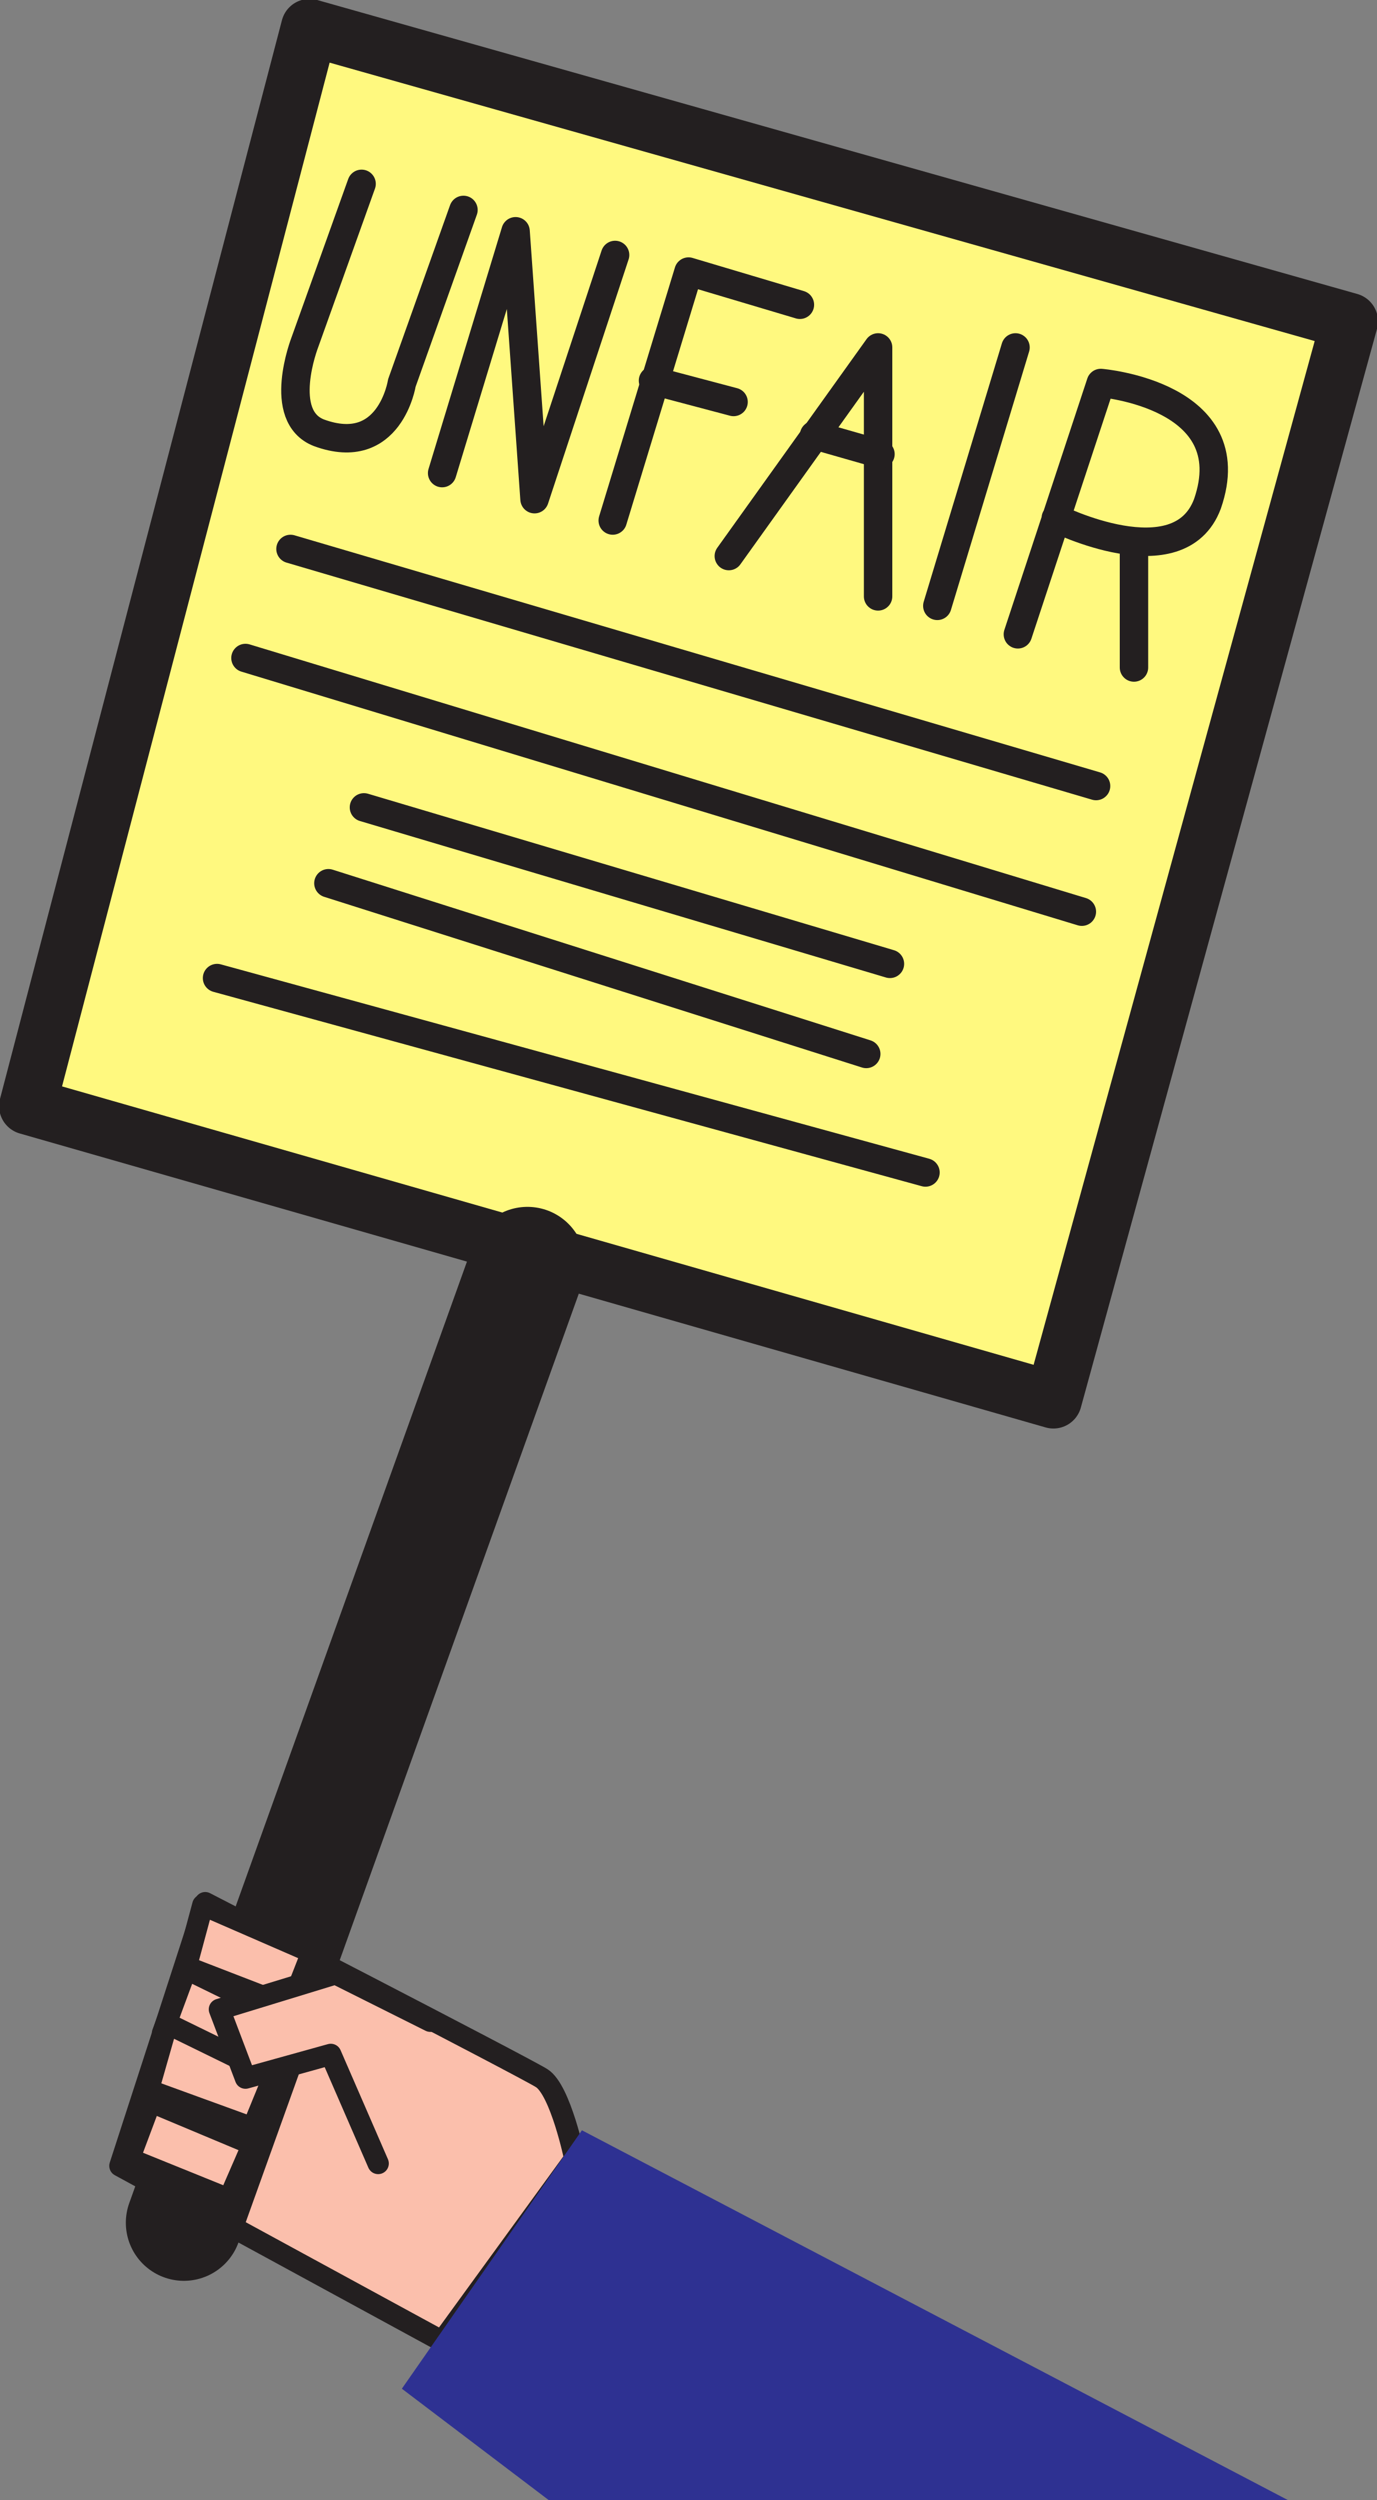 <svg xmlns="http://www.w3.org/2000/svg" width="435.886" height="790.911"><rect width="100%" height="100%" fill="#808080" stroke="none"/><path fill="#fbbfac" fill-rule="evenodd" d="M181.957 682.911s-4.5-21.75-10.5-25.5-106.5-55.5-106.5-55.5l-27 83.25 102 55.5 42-57.75"/><path fill="none" stroke="#231f20" stroke-linecap="round" stroke-linejoin="round" stroke-miterlimit="10" stroke-width="6.75" d="M181.957 682.911s-4.5-21.75-10.5-25.5-106.5-55.5-106.5-55.5l-27 83.25 102 55.5zm0 0"/><path fill="#fff97f" fill-rule="evenodd" d="m333.457 442.911 93.75-341.25-329.25-93-89.25 341.25 324.75 93"/><path fill="none" stroke="#231f20" stroke-linecap="round" stroke-linejoin="round" stroke-miterlimit="10" stroke-width="18" d="m333.457 442.911 93.75-341.25-329.25-93-89.25 341.25Zm0 0"/><path fill="#fff" fill-rule="evenodd" stroke="#231f20" stroke-linecap="round" stroke-linejoin="round" stroke-miterlimit="10" stroke-width="9" d="m91.957 173.661 255 75m-269.25-40.5 264.75 80.25m-227.25-33 166.5 49.5m-177.75-25.5 170.25 54m-205.5-24 224.25 61.5"/><path fill="none" stroke="#231f20" stroke-linecap="round" stroke-linejoin="round" stroke-miterlimit="10" stroke-width="9" d="m114.457 58.161-18 50.25s-9 23.25 4.5 28.5c22.5 8.25 26.25-15.75 26.25-15.75l19.5-54.75m-6.75 83.25 23.25-76.5 6 84.75 25.5-77.25m58.5 15.75-35.25-10.5-24 78.75"/><path fill="#fff" fill-rule="evenodd" stroke="#231f20" stroke-linecap="round" stroke-linejoin="round" stroke-miterlimit="10" stroke-width="9" d="m206.707 120.411 25.5 6.75"/><path fill="none" stroke="#231f20" stroke-linecap="round" stroke-linejoin="round" stroke-miterlimit="10" stroke-width="9" d="m230.707 175.911 47.25-66v78.75"/><path fill="#fff" fill-rule="evenodd" stroke="#231f20" stroke-linecap="round" stroke-linejoin="round" stroke-miterlimit="10" stroke-width="9" d="m257.707 137.661 21 6m42.75-33.75-24.75 81.75"/><path fill="none" stroke="#231f20" stroke-linecap="round" stroke-linejoin="round" stroke-miterlimit="10" stroke-width="9" d="m322.207 200.661 26.25-79.5s45.75 3.75 33.75 38.25c-9 24-48 4.5-48 4.5m24.75 9.75v37.5"/><path fill="#fff" fill-rule="evenodd" stroke="#231f20" stroke-linecap="round" stroke-linejoin="round" stroke-miterlimit="10" stroke-width="36.75" d="m166.957 400.161-108.75 303"/><path fill="#fbbfac" fill-rule="evenodd" d="m91.957 634.911 6.75-17.25-34.5-15-5.25 19.5 33 12.75"/><path fill="none" stroke="#231f20" stroke-linecap="round" stroke-linejoin="round" stroke-miterlimit="10" stroke-width="6.75" d="m91.957 634.911 6.75-17.25-34.5-15-5.25 19.5zm0 0"/><path fill="#fbbfac" fill-rule="evenodd" d="m84.457 655.911 6.75-17.25-32.25-15.75-7.5 20.25 33 12.75"/><path fill="none" stroke="#231f20" stroke-linecap="round" stroke-linejoin="round" stroke-miterlimit="10" stroke-width="6.75" d="m84.457 655.911 6.75-17.25-32.25-15.75-7.5 20.25zm0 0"/><path fill="#fbbfac" fill-rule="evenodd" d="m79.957 673.161 6.75-16.5-33.75-16.5-6 21 33 12"/><path fill="none" stroke="#231f20" stroke-linecap="round" stroke-linejoin="round" stroke-miterlimit="10" stroke-width="6.75" d="m79.957 673.161 6.75-16.5-33.75-16.5-6 21zm0 0"/><path fill="#fbbfac" fill-rule="evenodd" d="m72.457 695.661 7.5-17.25-32.25-13.5-6.75 18 31.5 12.75"/><path fill="none" stroke="#231f20" stroke-linecap="round" stroke-linejoin="round" stroke-miterlimit="10" stroke-width="6.75" d="m72.457 695.661 7.5-17.25-32.25-13.5-6.75 18zm0 0"/><path fill="#fff" fill-rule="evenodd" d="M94.207 649.161v-16.5l15-4.5 2.25 21h-17.25"/><path fill="none" stroke="#fff" stroke-linecap="round" stroke-linejoin="round" stroke-miterlimit="10" stroke-width="9" d="M94.207 649.161v-16.5l15-4.5 2.25 21zm0 0"/><path fill="#2e3192" fill-rule="evenodd" d="m184.207 673.911-57 81.75 46.5 35.25h234l-223.5-117"/><path fill="#fbbfac" fill-rule="evenodd" stroke="#231f20" stroke-linecap="round" stroke-linejoin="round" stroke-miterlimit="10" stroke-width="6.75" d="m136.207 639.411-30-15-36.75 11.25 8.25 21.75 27-7.5 15 34.5"/></svg>
